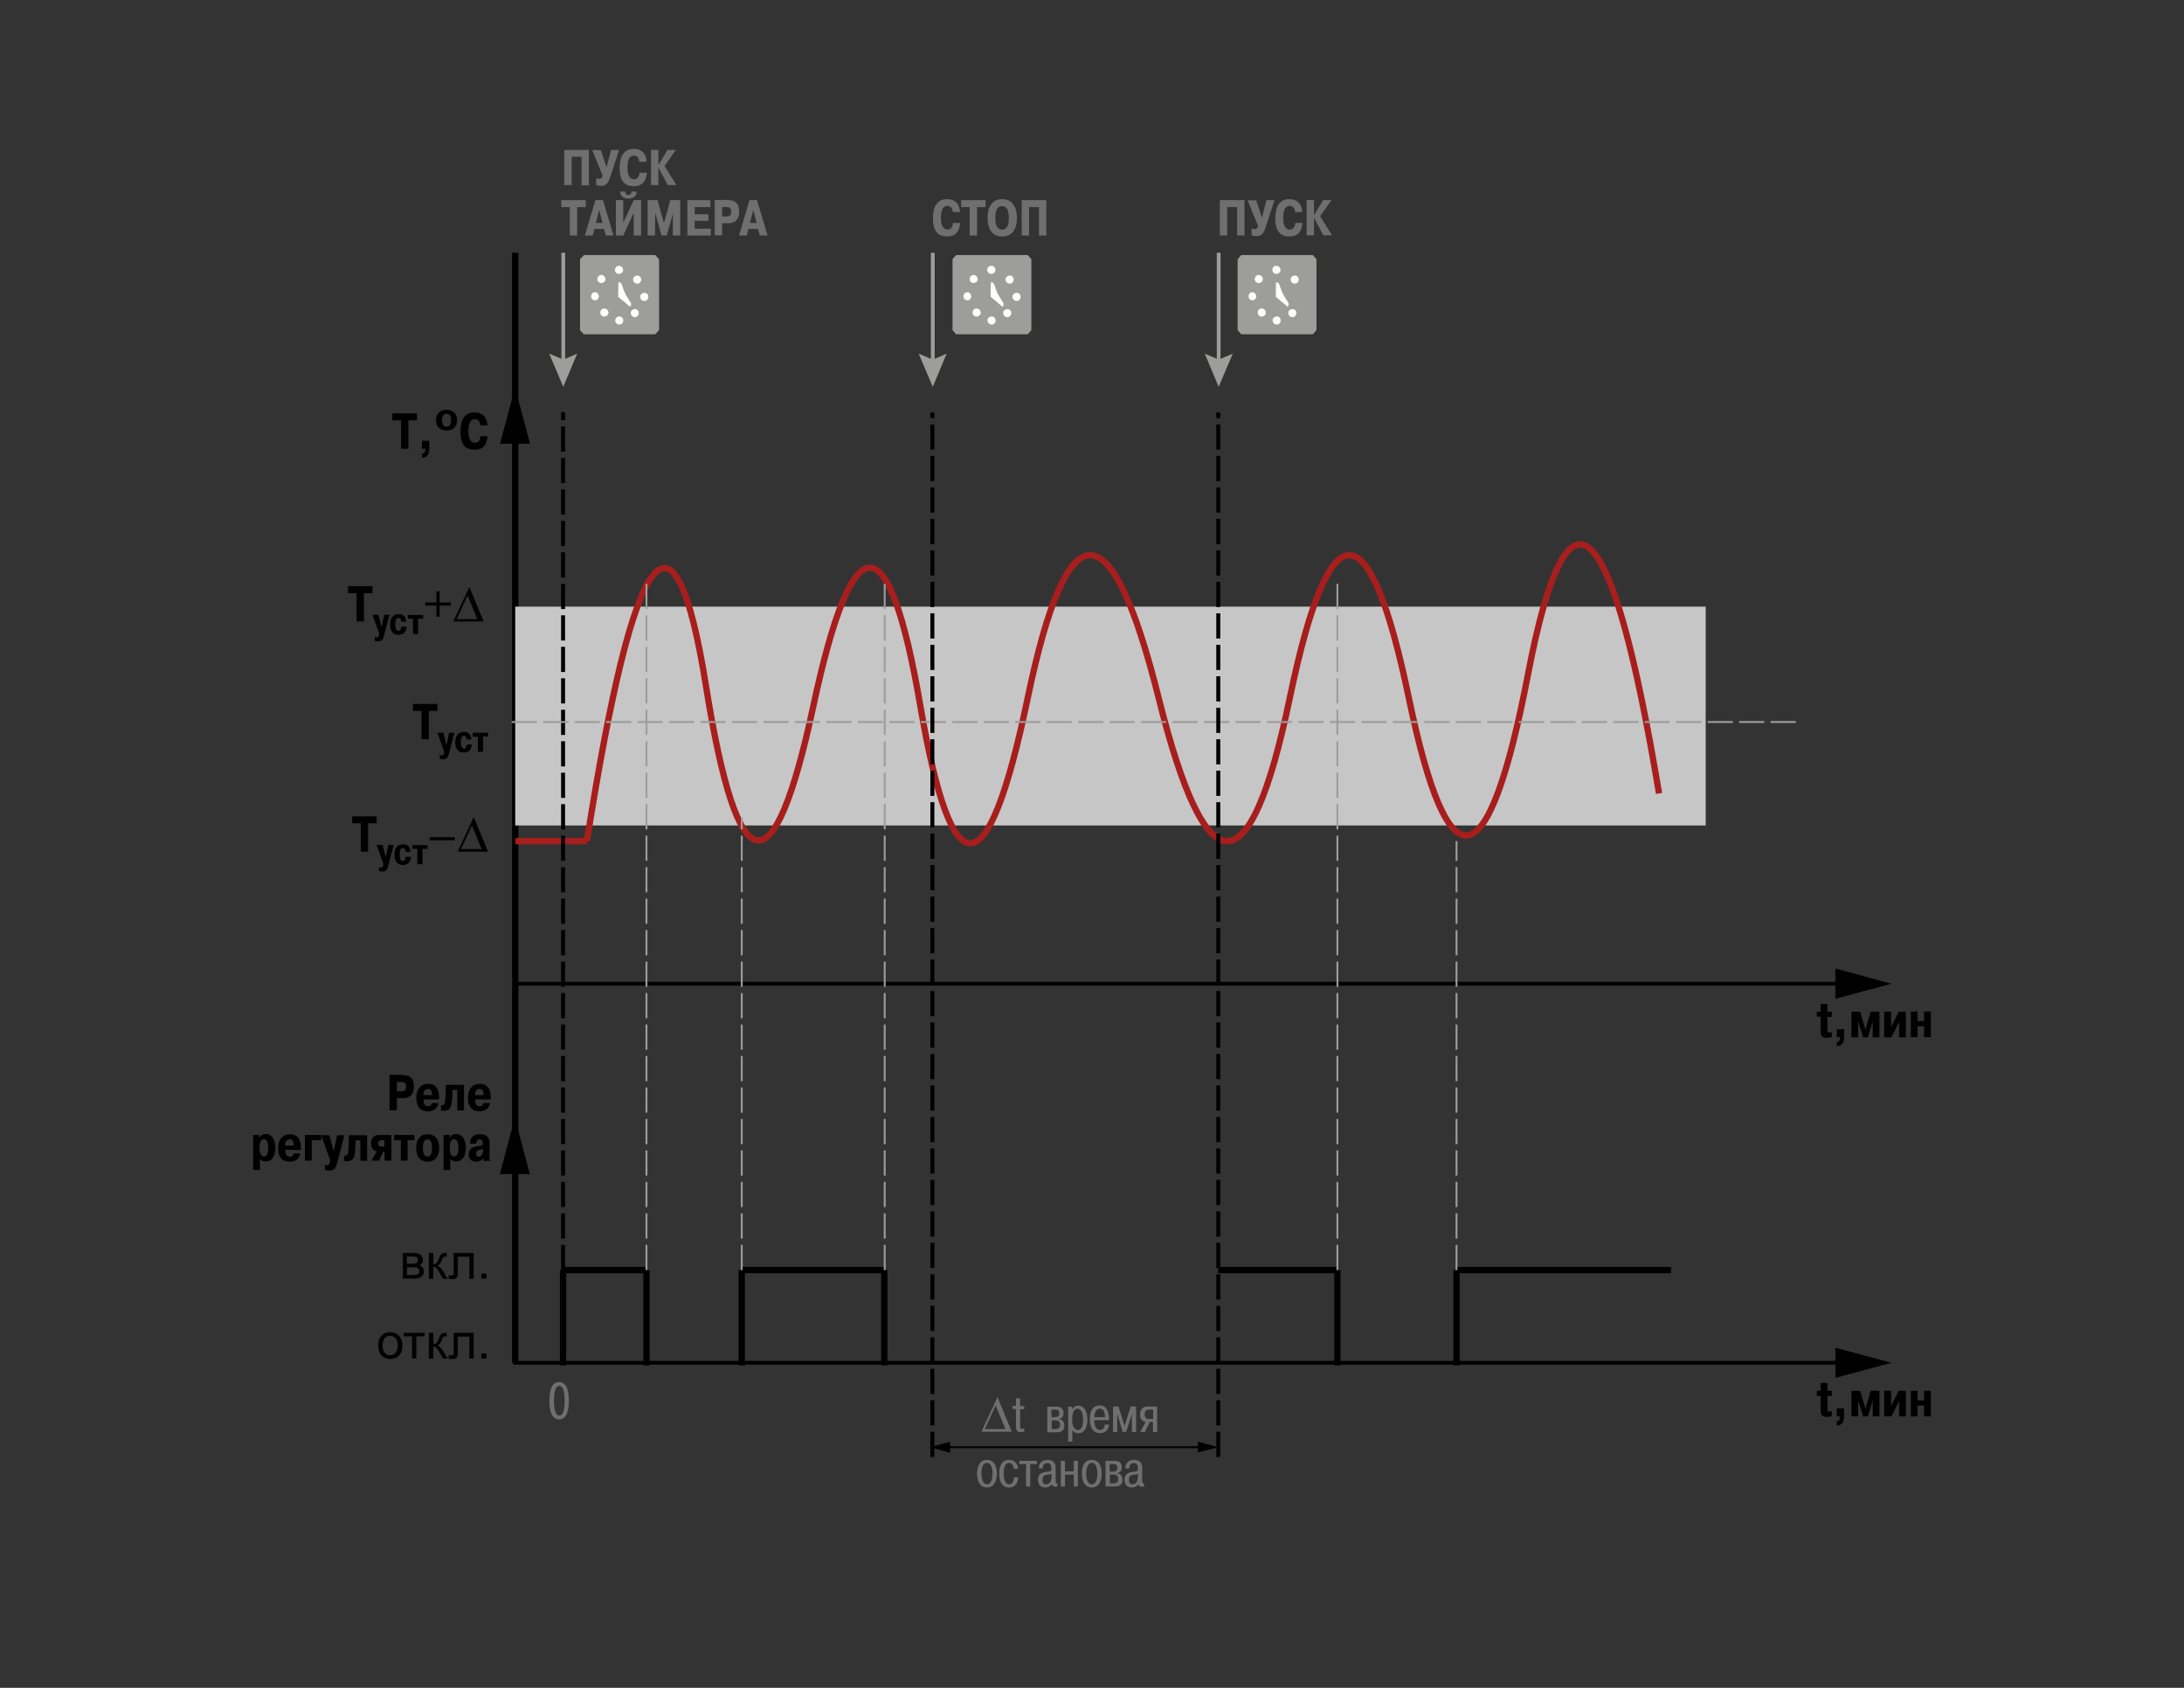 <?xml version="1.0" encoding="utf-8"?>
<!-- Generator: Adobe Illustrator 27.0.0, SVG Export Plug-In . SVG Version: 6.00 Build 0)  -->
<svg version="1.1" id="Layer_1" xmlns="http://www.w3.org/2000/svg" xmlns:xlink="http://www.w3.org/1999/xlink" x="0px" y="0px"
	 width="1100px" height="850px" viewBox="0 0 1100 850" enable-background="new 0 0 1100 850" xml:space="preserve">
<rect x="0" y="0" width="1100" height="850" fill="#333333" stroke="none"/>
<g>
	<line fill="none" stroke="#000000" stroke-width="3.17" x1="259.5" y1="127.3" x2="259.5" y2="686.4"/>
	<g>
		<path d="M915.1,700.4h1.9v-3.9h3.4v3.9h2.2v2.6h-2.2v6.2c0,1,0,1.7,1,1.7c0.3,0,0.8-0.2,1.2-0.3v2.6c-0.7,0.2-1.9,0.4-2.7,0.4
			c-3,0-2.9-2.3-2.9-3.8V703h-1.9V700.4z"/>
		<path d="M925.1,709.3h3.7v4c0,0.9,0,4.6-3.7,4.5v-2c1.5,0,1.7-1.7,1.7-2.3v-0.2h-1.7V709.3z"/>
		<path d="M935.9,705.4L935.9,705.4v0.7v7.2h-3.4v-12.9h4.4l2.6,8.8h0.1l2.6-8.8h4.4v12.9h-3.4v-7.2l0.1-0.7h-0.1l-2.4,7.9h-2.4
			L935.9,705.4z"/>
		<path d="M956.3,700.4h3.6v12.9h-3.4v-7.7l-3.9,7.7H949v-12.9h3.5v7.7L956.3,700.4z"/>
		<path d="M965.8,713.3h-3.4v-12.9h3.4v4.8h3.3v-4.8h3.4v12.9h-3.4v-5.5h-3.3V713.3z"/>
	</g>
	<polygon stroke="#000000" stroke-width="3.17" points="264.9,221.9 259.4,201.3 253.9,221.9 	"/>
	<g>
		<polyline fill="none" stroke="#000000" stroke-width="1.902" points="929.7,686.3 259.4,686.3 259.4,585.9 		"/>
		<polygon stroke="#000000" stroke-width="3.17" points="264.8,589.7 259.3,569.1 253.8,589.7 		"/>
		<polygon stroke="#000000" stroke-width="3.17" points="926,691.8 946.6,686.3 926,680.8 		"/>
	</g>
	<g>
		<path d="M915.1,509.5h1.9v-3.9h3.4v3.9h2.2v2.6h-2.2v6.2c0,1,0,1.7,1,1.7c0.3,0,0.8-0.2,1.2-0.3v2.6c-0.7,0.2-1.9,0.4-2.7,0.4
			c-3,0-2.9-2.3-2.9-3.8V512h-1.9V509.5z"/>
		<path d="M925.1,518.3h3.7v4c0,0.9,0,4.6-3.7,4.5v-2c1.5,0,1.7-1.7,1.7-2.3v-0.2h-1.7V518.3z"/>
		<path d="M935.9,514.5L935.9,514.5v0.7v7.2h-3.4v-12.9h4.4l2.6,8.8h0.1l2.6-8.8h4.4v12.9h-3.4v-7.2l0.1-0.7h-0.1l-2.4,7.9h-2.4
			L935.9,514.5z"/>
		<path d="M956.3,509.5h3.6v12.9h-3.4v-7.7l-3.9,7.7H949v-12.9h3.5v7.7L956.3,509.5z"/>
		<path d="M965.8,522.3h-3.4v-12.9h3.4v4.8h3.3v-4.8h3.4v12.9h-3.4v-5.5h-3.3V522.3z"/>
	</g>
	<g>
		<line fill="none" stroke="#000000" stroke-width="1.902" x1="929.7" y1="495.4" x2="259.4" y2="495.4"/>
		<polygon stroke="#000000" stroke-width="3.17" points="926,500.9 946.6,495.4 926,489.8 		"/>
	</g>
	<rect x="259.5" y="305.5" fill="#C6C6C6" width="599.6" height="110.2"/>
	<g>
		<path d="M208,358v-3.5h12.3v3.5H216v14.3h-3.7V358H208z"/>
		<path d="M221.7,380.2c0.3,0.2,0.6,0.2,0.9,0.2c0.7,0,0.9-0.7,1-1.4l0.1-0.5l-3.4-9.5h3l1.6,6.2l1.3-6.2h2.7l-2.7,10.2
			c-0.3,1.3-0.7,3.2-2.9,3.2c-0.6,0-1.3-0.1-1.8-0.2V380.2z"/>
		<path d="M237.6,375c0,0.8-0.4,4-4,4c-1,0-4.3-0.1-4.3-5.2c0-4.7,2.8-5.2,4.4-5.2c1.2,0,3.5,0.3,3.7,3.8H235
			c-0.1-1.5-0.7-1.9-1.3-1.9c-0.6,0-1.6,0.3-1.6,3.1c0,1.5,0.2,3.4,1.6,3.4c1,0,1.3-1,1.4-2.1H237.6z"/>
		<path d="M238.1,371V369h7.7v1.9h-2.5v7.7h-2.6V371H238.1z"/>
	</g>
	<g>
		<path d="M175.3,298.7v-3.5h12.3v3.5h-4.3V313h-3.7v-14.3H175.3z"/>
		<path d="M189,320.8c0.3,0.2,0.6,0.2,0.9,0.2c0.7,0,0.9-0.7,1-1.4l0.1-0.5l-3.4-9.5h3l1.6,6.2l1.3-6.2h2.7l-2.7,10.2
			c-0.3,1.3-0.7,3.2-2.9,3.2c-0.6,0-1.3-0.1-1.8-0.2V320.8z"/>
		<path d="M204.8,315.7c0,0.8-0.4,4-4,4c-1,0-4.3-0.1-4.3-5.2c0-4.7,2.8-5.2,4.4-5.2c1.2,0,3.5,0.3,3.7,3.8h-2.5
			c-0.1-1.5-0.7-1.9-1.4-1.9c-0.6,0-1.6,0.3-1.6,3.1c0,1.5,0.2,3.4,1.6,3.4c1,0,1.3-1,1.4-2.1H204.8z"/>
		<path d="M205.4,311.6v-1.9h7.7v1.9h-2.5v7.7h-2.6v-7.7H205.4z"/>
		<path d="M219.8,303.4v-5.6h1.6v5.6h5.6v1.6h-5.6v5.6h-1.6v-5.6h-5.6v-1.6H219.8z"/>
		<path d="M243.6,313h-15.3l8.1-17.4L243.6,313z M230,311.8h10.4l-4.9-11.9L230,311.8z"/>
	</g>
	<g>
		<path d="M177.4,414.6v-3.5h12.3v3.5h-4.3v14.3h-3.7v-14.3H177.4z"/>
		<path d="M191.1,436.7c0.3,0.2,0.6,0.2,0.9,0.2c0.7,0,0.9-0.7,1-1.4l0.1-0.5l-3.4-9.5h3l1.6,6.2l1.3-6.2h2.7l-2.7,10.2
			c-0.3,1.3-0.7,3.2-2.9,3.2c-0.6,0-1.3-0.1-1.8-0.2V436.7z"/>
		<path d="M207,431.6c0,0.8-0.4,4-4,4c-1,0-4.3-0.1-4.3-5.2c0-4.7,2.8-5.2,4.4-5.2c1.2,0,3.5,0.3,3.7,3.8h-2.5
			c-0.1-1.5-0.7-1.9-1.4-1.9c-0.6,0-1.6,0.3-1.6,3.1c0,1.5,0.2,3.4,1.6,3.4c1,0,1.3-1,1.4-2.1H207z"/>
		<path d="M207.6,427.5v-1.9h7.7v1.9h-2.5v7.7h-2.6v-7.7H207.6z"/>
		<path d="M229.1,421.6v1.6h-12.7v-1.6H229.1z"/>
		<path d="M245.8,428.9h-15.3l8.1-17.4L245.8,428.9z M232.2,427.6h10.4l-4.9-11.9L232.2,427.6z"/>
	</g>
	<g>
		<path d="M203,541.4c3,0,5.5,1.3,5.5,5.7c0,5.5-3.8,5.9-5.6,5.9h-3v6.1h-3.7v-17.8H203z M199.9,549.6h2.4c1.5,0,2.2-0.7,2.2-2.4
			c0-2.4-1.5-2.3-2.2-2.3h-2.4V549.6z"/>
		<path d="M220.9,555.4c-0.9,3.9-3.7,4.2-5.5,4.2c-2.1,0-5.7-0.6-5.7-6.9c0-4.4,2.3-6.9,6-6.9c2.3,0,5.5,1,5.5,7.2v0.7h-7.9
			c0,3,1.3,3.4,2.3,3.4c0.8,0,1.6-0.2,1.9-1.6H220.9z M217.6,551.5c-0.1-2.6-0.9-3.1-2.1-3.1c-2,0-2.3,2.2-2.3,3.1H217.6z"/>
		<path d="M222,556.5c0.2,0.1,0.5,0.1,0.7,0.1c1.1,0,1.6-0.8,1.7-4.8l0.1-5.5h9.2v12.9h-3.4v-10.3h-2.4l-0.1,2.9
			c-0.1,6-1.2,7.6-4.3,7.6c-0.5,0-0.9-0.1-1.4-0.2V556.5z"/>
		<path d="M246.9,555.4c-0.9,3.9-3.7,4.2-5.5,4.2c-2.1,0-5.7-0.6-5.7-6.9c0-4.4,2.3-6.9,6-6.9c2.3,0,5.5,1,5.5,7.2v0.7h-7.9
			c0,3,1.3,3.4,2.3,3.4c0.8,0,1.6-0.2,1.9-1.6H246.9z M243.6,551.5c-0.1-2.6-0.9-3.1-2.1-3.1c-2,0-2.3,2.2-2.3,3.1H243.6z"/>
		<path d="M130.6,571.6v1.5h0.1c0.3-0.9,1-2,3.1-2c4.7,0,4.9,5.8,4.9,6.9c0,4.9-2.2,6.9-4.9,6.9c-1.3,0-2.3-0.6-2.9-1.2v5.5h-3.4
			v-17.6H130.6z M132.9,582.4c2.1,0,2.2-3.1,2.2-4.4c0-3.6-1.3-4.3-2.2-4.3c-0.9,0-2.2,0.7-2.2,4.3
			C130.7,580.1,131.1,582.4,132.9,582.4z"/>
		<path d="M151.3,580.8c-0.9,3.9-3.7,4.2-5.5,4.2c-2.1,0-5.7-0.6-5.7-6.9c0-4.4,2.3-6.9,6-6.9c2.3,0,5.5,1,5.5,7.2v0.7h-7.9
			c0,3,1.3,3.4,2.3,3.4c0.8,0,1.6-0.2,1.9-1.6H151.3z M148,576.9c-0.1-2.6-0.9-3.1-2.1-3.1c-2,0-2.3,2.2-2.3,3.1H148z"/>
		<path d="M157,584.5h-3.4v-12.9h8.2v2.6H157V584.5z"/>
		<path d="M163.6,586.5c0.4,0.2,0.8,0.3,1.2,0.3c1,0,1.1-1,1.3-1.8l0.2-0.6l-4.5-12.7h4.1l2.2,8.2l1.7-8.2h3.7l-3.6,13.6
			c-0.5,1.7-0.9,4.2-3.8,4.2c-0.8,0-1.7-0.1-2.4-0.3V586.5z"/>
		<path d="M173.2,581.9c0.2,0.1,0.5,0.1,0.7,0.1c1.1,0,1.6-0.8,1.7-4.8l0.1-5.5h9.2v12.9h-3.4v-10.3h-2.4l-0.1,2.9
			c-0.1,6-1.2,7.6-4.3,7.6c-0.5,0-0.9-0.1-1.4-0.2V581.9z"/>
		<path d="M190.9,584.5h-3.8l2.7-4.7c-0.8-0.1-2.9-0.8-2.9-4c0-4.2,3.2-4.2,4-4.2h6.2v12.9h-3.4v-4.5h-0.7L190.9,584.5z
			 M192.2,574.2c-0.7,0-1.7,0.2-1.7,1.6c0,1.5,1,1.6,1.7,1.6h1.4v-3.2H192.2z"/>
		<path d="M198.5,574.2v-2.6h10.2v2.6h-3.4v10.3h-3.4v-10.3H198.5z"/>
		<path d="M209.6,578.1c0-4,1.8-6.9,5.8-6.9c4,0,5.8,2.9,5.8,6.9c0,4-1.8,6.9-5.8,6.9C211.4,585,209.6,582.1,209.6,578.1z
			 M217.6,578.1c0-3.7-1.2-4.3-2.3-4.3c-1,0-2.3,0.6-2.3,4.3c0,3.8,1.2,4.4,2.3,4.4C216.4,582.4,217.6,581.8,217.6,578.1z"/>
		<path d="M226.5,571.6v1.5h0.1c0.3-0.9,1-2,3.1-2c4.7,0,4.9,5.8,4.9,6.9c0,4.9-2.2,6.9-4.9,6.9c-1.3,0-2.3-0.6-2.9-1.2v5.5h-3.4
			v-17.6H226.5z M228.7,582.4c2.1,0,2.2-3.1,2.2-4.4c0-3.6-1.3-4.3-2.2-4.3c-0.9,0-2.2,0.7-2.2,4.3
			C226.5,580.1,226.9,582.4,228.7,582.4z"/>
		<path d="M236.7,575.8c0-1.8,0.8-4.6,5-4.6c4.9,0,4.9,3.4,4.9,4.8l-0.1,5.9c0,2,0.2,2.4,0.6,2.5v0.2h-3.5l-0.1-1.3h-0.1
			c-0.8,1.2-2.2,1.7-3.5,1.7c-3.1,0-3.8-2.1-3.8-3.7c0-3,2.2-3.8,4.7-4.1c1.8-0.2,2.3-0.3,2.3-1.3c0-0.1,0-0.2,0-0.4
			c0-0.6-0.1-1.7-1.5-1.7c-0.6,0-1.7,0.2-1.7,2.1H236.7z M243.2,578.6c-0.3,0.1-0.3,0.1-0.5,0.2c-0.5,0.2-0.8,0.2-1.3,0.3
			c-0.7,0.2-1.6,0.4-1.6,1.9c0,1.3,0.8,1.5,1.4,1.5c0.5,0,2.1-0.4,2.1-3.2V578.6z"/>
	</g>
	<path pointer-events="stroke" fill="none" stroke="#A81E1C" stroke-width="3.17" d="M295.6,423.6c24-152,44-178,60-78
		s34,103.4,54,10.2s38-93.2,54,0c16,93.2,34,91.8,54-4.2c20-96,42-96,66,0s46,96,66,0c20-96,40-96,60,0s40,92,60-12
		c20-104,42-84,66,60"/>
	<path pointer-events="stroke" fill="none" stroke="#A81E1C" stroke-width="3.17" d="M259.6,423.6h36"/>
	<path pointer-events="stroke" fill="none" stroke="#000000" stroke-width="3.17" d="M283.6,687.6v-48"/>
	<path pointer-events="stroke" fill="none" stroke="#000000" stroke-width="3.17" d="M283.6,639.6h42"/>
	<path pointer-events="stroke" fill="none" stroke="#000000" stroke-width="3.17" d="M325.6,639.6v48"/>
	<path pointer-events="stroke" fill="none" stroke="#000000" stroke-width="3.17" d="M373.6,687.6v-48"/>
	<path pointer-events="stroke" fill="none" stroke="#000000" stroke-width="3.17" d="M373.6,639.6h72"/>
	<path pointer-events="stroke" fill="none" stroke="#000000" stroke-width="3.17" d="M445.4,639.6v48"/>
	<path pointer-events="stroke" fill="none" stroke="#000000" stroke-width="2" stroke-dasharray="12.682,3.17" d="M283.6,639.6
		v-432"/>
	<path pointer-events="stroke" fill="none" stroke="#9D9D9C" stroke-width="0.951" stroke-dasharray="12.682,3.17" d="
		M257.7,363.6h649.9"/>
	<g transform="translate(-0.5 -0.5)">
		<g>
			<g enable-background="new    ">
				<path fill="#020203" d="M203.3,631.5h5.1c1.2,0,2.2,0.1,2.8,0.3c0.6,0.2,1.1,0.6,1.6,1.1c0.4,0.6,0.7,1.2,0.7,2
					c0,0.6-0.1,1.2-0.4,1.6c-0.3,0.5-0.6,0.8-1.2,1.2c0.6,0.2,1.1,0.6,1.5,1.1c0.4,0.6,0.6,1.2,0.6,2c-0.1,1.2-0.5,2.1-1.3,2.7
					c-0.8,0.6-2,0.9-3.5,0.9h-5.8V631.5z M205.5,636.9h2.3c0.9,0,1.6,0,1.9-0.1c0.3-0.1,0.7-0.3,0.9-0.6c0.3-0.3,0.4-0.7,0.4-1.1
					c0-0.7-0.2-1.2-0.7-1.4c-0.5-0.3-1.3-0.4-2.5-0.4h-2.4V636.9z M205.5,642.6h2.9c1.2,0,2.1-0.1,2.6-0.4c0.5-0.3,0.7-0.8,0.7-1.5
					c0-0.4-0.1-0.8-0.4-1.2c-0.3-0.4-0.6-0.6-1-0.7c-0.4-0.1-1.1-0.1-2.1-0.1h-2.7V642.6z"/>
				<path fill="#020203" d="M216.6,631.5h2.2v5.6c0.7,0,1.2-0.1,1.5-0.4c0.3-0.3,0.7-1,1.2-2.3c0.4-1,0.8-1.7,1-2s0.6-0.5,0.9-0.7
					c0.3-0.1,0.9-0.2,1.7-0.2h0.4v1.8l-0.6,0c-0.6,0-0.9,0.1-1.1,0.3c-0.2,0.2-0.4,0.7-0.8,1.6c-0.3,0.8-0.6,1.4-0.9,1.8
					c-0.3,0.3-0.7,0.6-1.3,0.9c0.9,0.3,1.9,1.1,2.8,2.6l2.4,4h-2.4l-2.3-4c-0.5-0.8-0.9-1.3-1.3-1.6c-0.4-0.3-0.8-0.4-1.3-0.4v6
					h-2.2V631.5z"/>
				<path fill="#020203" d="M228.9,631.5h10.2v13h-2.2v-11.1h-5.8v6.5c0,1.5,0,2.5-0.1,3s-0.4,0.9-0.8,1.3c-0.4,0.4-1.1,0.5-1.9,0.5
					c-0.5,0-1.1,0-1.8-0.1v-1.8h1c0.5,0,0.8,0,1-0.1s0.3-0.2,0.4-0.4c0.1-0.2,0.1-0.9,0.1-2V631.5z"/>
				<path fill="#020203" d="M243,644.4v-2.5h2.5v2.5H243z"/>
			</g>
		</g>
	</g>
	<g transform="translate(-0.5 -0.5)">
		<g>
			<g enable-background="new    ">
				<path fill="#020203" d="M191,678.1c0-2.4,0.7-4.2,2-5.3c1.1-1,2.5-1.4,4.1-1.4c1.8,0,3.2,0.6,4.4,1.8c1.1,1.2,1.7,2.8,1.7,4.8
					c0,1.7-0.3,3-0.8,3.9c-0.5,1-1.2,1.7-2.2,2.2c-1,0.5-2,0.8-3.1,0.8c-1.8,0-3.3-0.6-4.4-1.7C191.5,682,191,680.3,191,678.1z
					 M193.2,678.1c0,1.7,0.4,2.9,1.1,3.7c0.7,0.8,1.6,1.2,2.7,1.2c1.1,0,2-0.4,2.7-1.2c0.7-0.8,1.1-2.1,1.1-3.8
					c0-1.6-0.4-2.8-1.1-3.6c-0.7-0.8-1.6-1.2-2.7-1.2c-1.1,0-2,0.4-2.7,1.2C193.6,675.2,193.2,676.5,193.2,678.1z"/>
				<path fill="#020203" d="M203.9,671.7h10.5v1.8h-4.2v11.1h-2.2v-11.1h-4.2V671.7z"/>
				<path fill="#020203" d="M216.6,671.7h2.2v5.6c0.7,0,1.2-0.1,1.5-0.4c0.3-0.3,0.7-1,1.2-2.3c0.4-1,0.8-1.7,1-2s0.6-0.5,0.9-0.7
					c0.3-0.1,0.9-0.2,1.7-0.2h0.4v1.8l-0.6,0c-0.6,0-0.9,0.1-1.1,0.3c-0.2,0.2-0.4,0.7-0.8,1.6c-0.3,0.8-0.6,1.4-0.9,1.8
					c-0.3,0.3-0.7,0.6-1.3,0.9c0.9,0.3,1.9,1.1,2.8,2.6l2.4,4h-2.4l-2.3-4c-0.5-0.8-0.9-1.3-1.3-1.6c-0.4-0.3-0.8-0.4-1.3-0.4v6
					h-2.2V671.7z"/>
				<path fill="#020203" d="M228.9,671.7h10.2v13h-2.2v-11.1h-5.8v6.5c0,1.5,0,2.5-0.1,3s-0.4,0.9-0.8,1.3c-0.4,0.4-1.1,0.5-1.9,0.5
					c-0.5,0-1.1,0-1.8-0.1v-1.8h1c0.5,0,0.8,0,1-0.1s0.3-0.2,0.4-0.4c0.1-0.2,0.1-0.9,0.1-2V671.7z"/>
				<path fill="#020203" d="M243,684.6v-2.5h2.5v2.5H243z"/>
			</g>
		</g>
	</g>
	<path pointer-events="stroke" fill="none" stroke="#000000" stroke-width="3.17" d="M613.6,639.6h60"/>
	<path pointer-events="stroke" fill="none" stroke="#000000" stroke-width="3.17" d="M673.6,639.6v48"/>
	<path pointer-events="stroke" fill="none" stroke="#000000" stroke-width="3.17" d="M733.6,639.6v48"/>
	<path pointer-events="stroke" fill="none" stroke="#000000" stroke-width="3.17" d="M733.6,639.6h108"/>
	<path pointer-events="stroke" fill="none" stroke="#000000" stroke-width="2" stroke-dasharray="12.682,3.17" d="M469.6,733.7
		v-526"/>
	<path pointer-events="stroke" fill="none" stroke="#000000" stroke-width="2" stroke-dasharray="12.682,3.17" d="M613.6,733.7
		v-526"/>
	<path pointer-events="stroke" fill="none" stroke="#9D9D9C" stroke-width="0.951" stroke-dasharray="12.682,3.17" d="
		M325.6,639.6v-348"/>
	<path pointer-events="stroke" fill="none" stroke="#9D9D9C" stroke-width="0.951" stroke-dasharray="12.682,3.17" d="
		M373.6,639.6v-228"/>
	<path pointer-events="stroke" fill="none" stroke="#9D9D9C" stroke-width="0.951" stroke-dasharray="12.682,3.17" d="
		M445.6,639.6v-348"/>
	<path pointer-events="stroke" fill="none" stroke="#9D9D9C" stroke-width="0.951" stroke-dasharray="12.682,3.17" d="
		M673.6,639.6v-348"/>
	<path pointer-events="stroke" fill="none" stroke="#9D9D9C" stroke-width="0.951" stroke-dasharray="12.682,3.17" d="
		M733.6,639.6v-216"/>
	<line fill="none" stroke="#9D9D9C" stroke-width="1.902" x1="469.8" y1="127.3" x2="469.8" y2="183.4"/>
	<polygon fill="#9D9D9C" points="462.7,178.1 469.8,181.1 476.8,178.1 469.8,194.8 	"/>
	<g>
		<g>
			<path fill="#706F6F" d="M483.6,112.3c-0.4,4.4-2.4,6.8-6.6,6.8c-4.4,0-7.1-2.5-7.1-9.1c0-4.4,1.2-9.7,7-9.7c6,0,6.5,4.9,6.6,6.5
				h-3.6c-0.3-2.5-1.3-3.1-2.8-3.1c-1.1,0-3.2,0.5-3.2,6.1c0,5.2,2.2,5.8,3.3,5.8c1.5,0,2.5-0.8,2.8-3.3H483.6z"/>
			<path fill="#706F6F" d="M484.1,104.3v-3.5h12.3v3.5h-4.3v14.3h-3.7v-14.3H484.1z"/>
			<path fill="#706F6F" d="M497.4,109.7c0-2.7,0.6-9.4,7.4-9.4c6.7,0,7.4,6.7,7.4,9.4c0,2.7-0.6,9.4-7.4,9.4
				C498,119.1,497.4,112.4,497.4,109.7z M508.1,109.7c0-4.7-1.5-5.9-3.4-5.9s-3.4,1.2-3.4,5.9c0,5.3,1.9,5.9,3.4,5.9
				C506.3,115.6,508.1,115,508.1,109.7z"/>
			<path fill="#706F6F" d="M518.3,118.6h-3.7v-17.8H527v17.8h-3.7v-14.3h-5V118.6z"/>
		</g>
		<polygon fill-rule="evenodd" clip-rule="evenodd" fill="#9D9D9C" stroke="#9D9D9C" stroke-width="1.902" points="517.2,129.4 
			482,129.4 480.7,130.9 480.7,165.9 482,167.4 517.2,167.4 518.5,165.9 518.5,130.9 517.2,129.4 		"/>
		<path fill-rule="evenodd" clip-rule="evenodd" fill="#FFFFFF" stroke="#FFFFFF" stroke-width="0.685" d="M499.4,142.5
			c1.3,0,1.2,2.5,3,5.9c2.1,3.9,3.3,4.3,2.5,5.6l-5.6-4.7L499.4,142.5z"/>
		<path fill-rule="evenodd" clip-rule="evenodd" fill="#FFFFFF" stroke="#FFFFFF" stroke-width="0.685" d="M499.2,137.6
			c1,0,1.8-0.7,1.8-1.6c0-1-0.7-1.8-1.8-1.8c-0.9,0-1.6,0.7-1.6,1.8C497.6,136.8,498.3,137.6,499.2,137.6z"/>
		<path fill-rule="evenodd" clip-rule="evenodd" fill="#FFFFFF" stroke="#FFFFFF" stroke-width="0.685" d="M490.3,142.2
			c1,0,1.8-0.7,1.8-1.6c0-0.9-0.7-1.8-1.8-1.8c-0.9,0-1.6,0.9-1.6,1.8C488.7,141.4,489.4,142.2,490.3,142.2z"/>
		<path fill-rule="evenodd" clip-rule="evenodd" fill="#FFFFFF" stroke="#FFFFFF" stroke-width="0.685" d="M487.2,150.9
			c0.9,0,1.6-0.7,1.6-1.6c0-1-0.7-1.8-1.6-1.8c-0.9,0-1.6,0.7-1.6,1.8C485.6,150.2,486.3,150.9,487.2,150.9z"/>
		<path fill-rule="evenodd" clip-rule="evenodd" fill="#FFFFFF" stroke="#FFFFFF" stroke-width="0.685" d="M508.6,142.5
			c0.9,0,1.6-0.7,1.6-1.8c0-0.9-0.7-1.6-1.6-1.6c-1,0-1.8,0.7-1.8,1.6C506.8,141.7,507.5,142.5,508.6,142.5z"/>
		<path fill-rule="evenodd" clip-rule="evenodd" fill="#FFFFFF" stroke="#FFFFFF" stroke-width="0.685" d="M512.1,151.2
			c0.9,0,1.6-0.7,1.6-1.8c0-0.9-0.7-1.6-1.6-1.6c-1,0-1.8,0.7-1.8,1.6C510.3,150.5,511.1,151.2,512.1,151.2z"/>
		<path fill-rule="evenodd" clip-rule="evenodd" fill="#FFFFFF" stroke="#FFFFFF" stroke-width="0.685" d="M491.8,159.1
			c1,0,1.8-0.7,1.8-1.6c0-1-0.7-1.8-1.8-1.8c-0.9,0-1.6,0.7-1.6,1.8C490.2,158.3,490.9,159.1,491.8,159.1z"/>
		<path fill-rule="evenodd" clip-rule="evenodd" fill="#FFFFFF" stroke="#FFFFFF" stroke-width="0.685" d="M507.4,159.4
			c0.9,0,1.6-0.9,1.6-1.8c0-0.9-0.7-1.6-1.6-1.6c-1,0-1.8,0.7-1.8,1.6C505.6,158.5,506.3,159.4,507.4,159.4z"/>
		<path fill-rule="evenodd" clip-rule="evenodd" fill="#FFFFFF" stroke="#FFFFFF" stroke-width="0.685" d="M499.5,163.1
			c0.9,0,1.6-0.7,1.6-1.8c0-0.9-0.7-1.6-1.6-1.6c-1,0-1.8,0.7-1.8,1.6C497.7,162.3,498.5,163.1,499.5,163.1z"/>
	</g>
	<line fill="none" stroke="#9D9D9C" stroke-width="1.902" x1="613.8" y1="127.3" x2="613.8" y2="183.4"/>
	<polygon fill="#9D9D9C" points="606.8,178.1 613.8,181.1 620.9,178.1 613.8,194.8 	"/>
	<g>
		<path fill="#706F6F" d="M618.1,118.6h-3.7v-17.8h12.4v17.8h-3.7v-14.3h-5V118.6z"/>
		<path fill="#706F6F" d="M637.9,100.8h4l-4.6,14.1c-1.2,3.7-2.9,4-4.6,4c-0.8,0-1.5-0.1-2.3-0.4V115c0.3,0.1,0.9,0.4,1.6,0.4
			c1.2,0,1.5-1.2,1.6-1.7l-5.2-12.8h4.3l2.9,8.6L637.9,100.8z"/>
		<path fill="#706F6F" d="M656,112.3c-0.4,4.4-2.4,6.8-6.6,6.8c-4.4,0-7.1-2.5-7.1-9.1c0-4.4,1.2-9.7,7-9.7c6,0,6.5,4.9,6.6,6.5
			h-3.6c-0.3-2.5-1.3-3.1-2.8-3.1c-1.1,0-3.2,0.5-3.2,6.1c0,5.2,2.2,5.8,3.3,5.8c1.5,0,2.5-0.8,2.8-3.3H656z"/>
		<path fill="#706F6F" d="M666.4,100.8h4.2l-5.7,8.1l6,9.6h-4.4l-4.6-8.7h-0.1v8.7h-3.7v-17.8h3.7v7.5h0.1L666.4,100.8z"/>
	</g>
	<polygon fill-rule="evenodd" clip-rule="evenodd" fill="#9D9D9C" stroke="#9D9D9C" stroke-width="1.902" points="660.8,129.4 
		625.6,129.4 624.3,130.9 624.3,165.9 625.6,167.4 660.8,167.4 662.1,165.9 662.1,130.9 660.8,129.4 	"/>
	<path fill-rule="evenodd" clip-rule="evenodd" fill="#FFFFFF" stroke="#FFFFFF" stroke-width="0.685" d="M643,142.5
		c1.3,0,1.2,2.5,3,5.9c2.1,3.9,3.3,4.3,2.5,5.6l-5.6-4.7L643,142.5z"/>
	<path fill-rule="evenodd" clip-rule="evenodd" fill="#FFFFFF" stroke="#FFFFFF" stroke-width="0.685" d="M642.8,137.6
		c1,0,1.8-0.7,1.8-1.6c0-1-0.7-1.8-1.8-1.8c-0.9,0-1.6,0.7-1.6,1.8C641.2,136.8,641.9,137.6,642.8,137.6z"/>
	<path fill-rule="evenodd" clip-rule="evenodd" fill="#FFFFFF" stroke="#FFFFFF" stroke-width="0.685" d="M633.9,142.2
		c1,0,1.8-0.7,1.8-1.6c0-0.9-0.7-1.8-1.8-1.8c-0.9,0-1.6,0.9-1.6,1.8C632.3,141.4,633,142.2,633.9,142.2z"/>
	<path fill-rule="evenodd" clip-rule="evenodd" fill="#FFFFFF" stroke="#FFFFFF" stroke-width="0.685" d="M630.8,150.9
		c0.9,0,1.6-0.7,1.6-1.6c0-1-0.7-1.8-1.6-1.8c-0.9,0-1.6,0.7-1.6,1.8C629.2,150.2,629.9,150.9,630.8,150.9z"/>
	<path fill-rule="evenodd" clip-rule="evenodd" fill="#FFFFFF" stroke="#FFFFFF" stroke-width="0.685" d="M652.2,142.5
		c0.9,0,1.6-0.7,1.6-1.8c0-0.9-0.7-1.6-1.6-1.6c-1,0-1.8,0.7-1.8,1.6C650.4,141.7,651.1,142.5,652.2,142.5z"/>
	<path fill-rule="evenodd" clip-rule="evenodd" fill="#FFFFFF" stroke="#FFFFFF" stroke-width="0.685" d="M635.4,159.1
		c1,0,1.8-0.7,1.8-1.6c0-1-0.7-1.8-1.8-1.8c-0.9,0-1.6,0.7-1.6,1.8C633.8,158.3,634.5,159.1,635.4,159.1z"/>
	<path fill-rule="evenodd" clip-rule="evenodd" fill="#FFFFFF" stroke="#FFFFFF" stroke-width="0.685" d="M651,159.4
		c0.9,0,1.6-0.9,1.6-1.8c0-0.9-0.7-1.6-1.6-1.6c-1,0-1.8,0.7-1.8,1.6C649.2,158.5,649.9,159.4,651,159.4z"/>
	<path fill-rule="evenodd" clip-rule="evenodd" fill="#FFFFFF" stroke="#FFFFFF" stroke-width="0.685" d="M643.1,163.1
		c0.9,0,1.6-0.7,1.6-1.8c0-0.9-0.7-1.6-1.6-1.6c-1,0-1.8,0.7-1.8,1.6C641.3,162.3,642.1,163.1,643.1,163.1z"/>
	<line fill="none" stroke="#9D9D9C" stroke-width="1.902" x1="283.7" y1="127.3" x2="283.7" y2="183.4"/>
	<polygon fill="#9D9D9C" points="276.6,178.1 283.7,181.1 290.7,178.1 283.7,194.8 	"/>
	<g>
		<path fill="#706F6F" d="M287.9,93.2h-3.7V75.5h12.4v17.8h-3.7V78.9h-5V93.2z"/>
		<path fill="#706F6F" d="M307.8,75.5h4l-4.6,14.1c-1.2,3.7-2.9,4-4.6,4c-0.8,0-1.5-0.1-2.3-0.4v-3.5c0.3,0.1,0.9,0.4,1.6,0.4
			c1.2,0,1.5-1.2,1.6-1.7l-5.2-12.8h4.3l2.9,8.6L307.8,75.5z"/>
		<path fill="#706F6F" d="M325.8,87c-0.4,4.4-2.4,6.8-6.6,6.8c-4.4,0-7.1-2.5-7.1-9.1c0-4.4,1.2-9.7,7-9.7c6,0,6.5,4.9,6.6,6.5H322
			c-0.3-2.5-1.3-3.1-2.8-3.1c-1.1,0-3.2,0.5-3.2,6.1c0,5.2,2.2,5.8,3.3,5.8c1.5,0,2.5-0.8,2.8-3.3H325.8z"/>
		<path fill="#706F6F" d="M336.2,75.5h4.2l-5.7,8.1l6,9.6h-4.4l-4.6-8.7h-0.1v8.7h-3.7V75.5h3.7v7.5h0.1L336.2,75.5z"/>
		<path fill="#706F6F" d="M282.7,104.3v-3.5H295v3.5h-4.3v14.3H287v-14.3H282.7z"/>
		<path fill="#706F6F" d="M303.7,100.8l5.3,17.8h-3.9l-0.9-3.3h-4.8l-0.9,3.3h-3.9l5.3-17.8H303.7z M303.5,112.3l-1.7-6.6l-1.7,6.6
			H303.5z"/>
		<path fill="#706F6F" d="M319.2,100.8h3.7v17.8h-3.7v-11.4l-5.3,11.4h-3.7v-17.8h3.7v11.3L319.2,100.8z M314.9,96.5
			c0,0.6,0.3,1.7,1.6,1.7c1.3,0,1.6-1.1,1.6-1.7h2.6c0,3.1-3.2,3.5-4.2,3.5c-1,0-4.2-0.4-4.2-3.5H314.9z"/>
		<path fill="#706F6F" d="M330,107.2L330,107.2l-0.1,11.4h-3.7v-17.8h5l3.2,11.6l3.2-11.6h5v17.8h-3.7v-11.4H339l-3.2,11.4h-2.6
			L330,107.2z"/>
		<path fill="#706F6F" d="M356.8,107.9v3.3h-6.9v4h8.1v3.4h-11.8v-17.8h11.6v3.5h-7.9v3.6H356.8z"/>
		<path fill="#706F6F" d="M366.8,100.8c3,0,5.5,1.3,5.5,5.7c0,5.5-3.8,5.9-5.6,5.9h-3v6.1H360v-17.8H366.8z M363.7,109h2.4
			c1.5,0,2.2-0.7,2.2-2.4c0-2.4-1.5-2.3-2.2-2.3h-2.4V109z"/>
		<path fill="#706F6F" d="M381.3,100.8l5.3,17.8h-3.9l-0.9-3.3h-4.8l-0.9,3.3h-3.9l5.3-17.8H381.3z M381.1,112.3l-1.7-6.6l-1.7,6.6
			H381.1z"/>
	</g>
	<polygon fill-rule="evenodd" clip-rule="evenodd" fill="#9D9D9C" stroke="#9D9D9C" stroke-width="1.902" points="329.6,129.4 
		294.5,129.4 293.1,130.9 293.1,165.9 294.5,167.4 329.6,167.4 331,165.9 331,130.9 329.6,129.4 	"/>
	<path fill-rule="evenodd" clip-rule="evenodd" fill="#FFFFFF" stroke="#FFFFFF" stroke-width="0.685" d="M311.8,142.5
		c1.3,0,1.2,2.5,3,5.9c2.1,3.9,3.3,4.3,2.5,5.6l-5.6-4.7L311.8,142.5z"/>
	<path fill-rule="evenodd" clip-rule="evenodd" fill="#FFFFFF" stroke="#FFFFFF" stroke-width="0.685" d="M311.7,137.6
		c1,0,1.8-0.7,1.8-1.6c0-1-0.7-1.8-1.8-1.8c-0.9,0-1.6,0.7-1.6,1.8C310,136.8,310.8,137.6,311.7,137.6z"/>
	<path fill-rule="evenodd" clip-rule="evenodd" fill="#FFFFFF" stroke="#FFFFFF" stroke-width="0.685" d="M302.8,142.2
		c1,0,1.8-0.7,1.8-1.6c0-0.9-0.7-1.8-1.8-1.8c-0.9,0-1.6,0.9-1.6,1.8C301.1,141.4,301.9,142.2,302.8,142.2z"/>
	<path fill-rule="evenodd" clip-rule="evenodd" fill="#FFFFFF" stroke="#FFFFFF" stroke-width="0.685" d="M299.7,150.9
		c0.9,0,1.6-0.7,1.6-1.6c0-1-0.7-1.8-1.6-1.8c-0.9,0-1.6,0.7-1.6,1.8C298,150.2,298.8,150.9,299.7,150.9z"/>
	<path fill-rule="evenodd" clip-rule="evenodd" fill="#FFFFFF" stroke="#FFFFFF" stroke-width="0.685" d="M321,142.5
		c0.9,0,1.6-0.7,1.6-1.8c0-0.9-0.7-1.6-1.6-1.6c-1,0-1.8,0.7-1.8,1.6C319.2,141.7,320,142.5,321,142.5z"/>
	<path fill-rule="evenodd" clip-rule="evenodd" fill="#FFFFFF" stroke="#FFFFFF" stroke-width="0.685" d="M324.6,151.2
		c0.9,0,1.6-0.7,1.6-1.8c0-0.9-0.7-1.6-1.6-1.6c-1,0-1.8,0.7-1.8,1.6C322.8,150.5,323.5,151.2,324.6,151.2z"/>
	<path fill-rule="evenodd" clip-rule="evenodd" fill="#FFFFFF" stroke="#FFFFFF" stroke-width="0.685" d="M304.3,159.1
		c1,0,1.8-0.7,1.8-1.6c0-1-0.7-1.8-1.8-1.8c-0.9,0-1.6,0.7-1.6,1.8C302.6,158.3,303.4,159.1,304.3,159.1z"/>
	<path fill-rule="evenodd" clip-rule="evenodd" fill="#FFFFFF" stroke="#FFFFFF" stroke-width="0.685" d="M319.8,159.4
		c0.9,0,1.6-0.9,1.6-1.8c0-0.9-0.7-1.6-1.6-1.6c-1,0-1.8,0.7-1.8,1.6C318,158.5,318.8,159.4,319.8,159.4z"/>
	<path fill-rule="evenodd" clip-rule="evenodd" fill="#FFFFFF" stroke="#FFFFFF" stroke-width="0.685" d="M312,163.1
		c0.9,0,1.6-0.7,1.6-1.8c0-0.9-0.7-1.6-1.6-1.6c-1,0-1.8,0.7-1.8,1.6C310.2,162.3,310.9,163.1,312,163.1z"/>
	<g>
		<path d="M197.6,211.7v-3.5H210v3.5h-4.3V226h-3.7v-14.3H197.6z"/>
		<path d="M212.5,222h3.7v4c0,0.9,0,4.6-3.7,4.5v-2c1.5,0,1.8-1.7,1.8-2.3V226h-1.8V222z"/>
		<path d="M219.6,211.6c0-3.8,2.6-5.2,5.3-5.2c3,0,5.3,1.7,5.3,5.2c0,3.6-2.3,5.2-5.3,5.2C221.9,216.8,219.6,215.2,219.6,211.6z
			 M227.2,211.6c0-3.1-1.6-3.2-2.3-3.2c-0.6,0-2.3,0.2-2.3,3.2c0,1.2,0.2,3.3,2.3,3.3C227,214.9,227.2,212.8,227.2,211.6z"/>
		<path d="M245.6,219.7c-0.4,4.4-2.4,6.8-6.6,6.8c-4.4,0-7.1-2.5-7.1-9.1c0-4.4,1.2-9.7,7-9.7c6,0,6.5,4.9,6.6,6.5h-3.6
			c-0.3-2.5-1.3-3.1-2.8-3.1c-1.1,0-3.2,0.5-3.2,6.1c0,5.2,2.2,5.8,3.3,5.8c1.5,0,2.5-0.8,2.8-3.3H245.6z"/>
	</g>
	<path fill="#706F6F" d="M276.7,705.4c0-9.2,3.7-9.4,4.9-9.4s4.9,0.3,4.9,9.4c0,9.2-3.7,9.4-4.9,9.4S276.7,714.6,276.7,705.4z
		 M284.4,705.4c0-6.1-1.4-7.5-2.7-7.5s-2.7,1.4-2.7,7.5c0,6.1,1.4,7.5,2.7,7.5S284.4,711.5,284.4,705.4z"/>
	<g>
		<path fill="#706F6F" d="M509.6,721h-15.3l8.1-17.4L509.6,721z M496,719.7h10.4l-4.9-11.9L496,719.7z"/>
		<path fill="#706F6F" d="M511.7,708.1v-3.9h2.1v3.9h2.1v1.6h-2.1v8.2c0,1.4,0.2,1.7,0.8,1.7c0.4,0,0.9-0.1,1.3-0.3v1.6
			c-0.6,0.2-1.3,0.3-2,0.3c-1.7,0-2.2-1-2.2-3.1v-8.5H510v-1.6H511.7z"/>
		<path fill="#706F6F" d="M532.1,708.4c1.2,0,3.6,0.3,3.6,3.2c0,2.2-1.3,2.8-2.2,2.9v0.2c1,0.1,2.6,0.8,2.6,3.2c0,3.2-2.6,3.4-4,3.4
			h-4.6v-12.9H532.1z M529.6,713.7h1.8c0.7,0,2.1-0.2,2.1-2c0-1.7-1.3-1.8-2-1.8h-1.9V713.7z M529.6,719.7h2c0.8,0,2.3-0.2,2.3-2.2
			c0-2.1-1.5-2.2-2.3-2.2h-1.9V719.7z"/>
		<path fill="#706F6F" d="M540,708.4v1.3h0.1c0.5-1,1.5-1.8,3-1.8c2.6,0,4.6,2.2,4.6,7c0,4.2-1.7,6.9-4.6,6.9c-1.3,0-2.5-0.7-3-1.6
			v5.8H538v-17.6H540z M542.8,720.2c1.5,0,2.7-1.2,2.7-5.4c0-4.6-1.8-5.4-2.8-5.4c-1.3,0-2.7,1.1-2.7,5.4
			C540,719.7,542.2,720.2,542.8,720.2z"/>
		<path fill="#706F6F" d="M558.6,717.5c-0.2,1.8-1.2,4.2-4.5,4.2c-5.1,0-5.2-5.7-5.2-6.9c0-3.8,1.2-7,5-7c2.2,0,4.4,1.1,4.7,6.3
			c0,0.4,0,0.7,0,1.1h-7.5c0,1.9,0.6,4.9,2.9,4.9c1.7,0,2.4-1.5,2.5-2.7H558.6z M556.5,713.7c0-4-1.7-4.3-2.5-4.3
			c-2.6,0-2.8,3.2-2.8,4.3H556.5z"/>
		<path fill="#706F6F" d="M562.7,712.1L562.7,712.1v1.1v8h-2.1v-12.9h2.7l3.1,9.8l3.1-9.8h2.7v12.9h-2.1v-8l0.1-1.1h-0.1l-2.9,9.1
			h-1.7L562.7,712.1z"/>
		<path fill="#706F6F" d="M576.6,721.2h-2.3l2.7-5.1c-0.9-0.1-2.8-0.8-2.8-3.7c0-3.9,3-4.1,3.8-4.1h4.8v12.9h-2.1v-5.1h-1.6
			L576.6,721.2z M578.8,709.9c-0.8,0-2.3,0.1-2.3,2.4c0,2,1.3,2.3,2.3,2.3h2v-4.7H578.8z"/>
		<g>
			<path fill="#706F6F" d="M497.1,735.2c4.6,0,5,5.1,5,6.9c0,1.8-0.4,7-5,7c-4.6,0-5-5.1-5-7C492.1,740.3,492.5,735.2,497.1,735.2z
				 M497.1,747.5c1.8,0,2.8-2.1,2.8-5.4c0-2.5-0.6-5.4-2.8-5.4c-2.2,0-2.8,2.9-2.8,5.4C494.4,745.5,495.4,747.5,497.1,747.5z"/>
			<path fill="#706F6F" d="M512.8,744c0,1.1-0.4,5.1-4.5,5.1c-1.2,0-5-0.2-5-7.1c0-2.3,0.5-6.8,4.9-6.8c3,0,4.5,2.3,4.5,4.5h-2.1
				c-0.1-1.6-0.9-3-2.4-3c-1.4,0-2.7,1.2-2.7,5.3c0,4.9,1.9,5.5,2.8,5.5c0.9,0,2.3-0.7,2.4-3.5H512.8z"/>
			<path fill="#706F6F" d="M513.4,737.3v-1.6h8.9v1.6h-3.4v11.3h-2.1v-11.3H513.4z"/>
			<path fill="#706F6F" d="M523.2,739.5c0-0.9,0.2-4.3,4.4-4.3c2.9,0,4.1,1.5,4.1,4.3v6.2c0,1.1,0.1,1.3,0.6,1.3c0.1,0,0.2,0,0.3,0
				v1.6c-0.2,0.1-0.7,0.1-1,0.1c-0.6,0-1.5-0.1-1.8-1.2c-0.9,1.2-2.1,1.6-3.3,1.6c-2.9,0-3.7-2-3.7-3.9c0-3.3,2.5-3.8,4.5-4
				c2.2-0.3,2.2-0.3,2.2-1.7c0-2.4-1-2.7-2-2.7c-2.2,0-2.3,1.9-2.3,2.7H523.2z M529.6,742.3c-2.7,0.7-4.5,0-4.5,2.9
				c0,0.8,0.1,2.3,1.7,2.3c2.2,0,2.8-1.8,2.8-4.4V742.3z"/>
			<path fill="#706F6F" d="M536.4,748.6h-2.1v-12.9h2.1v5.3h4.4v-5.3h2.1v12.9h-2.1v-6h-4.4V748.6z"/>
			<path fill="#706F6F" d="M549.9,735.2c4.6,0,5,5.1,5,6.9c0,1.8-0.4,7-5,7c-4.6,0-5-5.1-5-7C544.8,740.3,545.2,735.2,549.9,735.2z
				 M549.9,747.5c1.8,0,2.8-2.1,2.8-5.4c0-2.5-0.6-5.4-2.8-5.4c-2.2,0-2.8,2.9-2.8,5.4C547.1,745.5,548.1,747.5,549.9,747.5z"/>
			<path fill="#706F6F" d="M561.4,735.7c1.2,0,3.6,0.3,3.6,3.2c0,2.2-1.3,2.8-2.2,2.9v0.2c1,0.1,2.6,0.8,2.6,3.2
				c0,3.2-2.6,3.4-4,3.4h-4.6v-12.9H561.4z M558.9,741.1h1.8c0.7,0,2.1-0.2,2.1-2c0-1.7-1.3-1.8-2-1.8h-1.9V741.1z M558.9,747h2
				c0.8,0,2.3-0.2,2.3-2.2c0-2.1-1.5-2.2-2.3-2.2h-1.9V747z"/>
			<path fill="#706F6F" d="M566.8,739.5c0-0.9,0.2-4.3,4.4-4.3c2.9,0,4.1,1.5,4.1,4.3v6.2c0,1.1,0.1,1.3,0.6,1.3c0.1,0,0.2,0,0.3,0
				v1.6c-0.2,0.1-0.7,0.1-1,0.1c-0.6,0-1.5-0.1-1.8-1.2c-0.9,1.2-2.1,1.6-3.3,1.6c-2.9,0-3.7-2-3.7-3.9c0-3.3,2.5-3.8,4.5-4
				c2.2-0.3,2.2-0.3,2.2-1.7c0-2.4-1-2.7-2-2.7c-2.2,0-2.3,1.9-2.3,2.7H566.8z M573.1,742.3c-2.7,0.7-4.5,0-4.5,2.9
				c0,0.8,0.1,2.3,1.7,2.3c2.2,0,2.8-1.8,2.8-4.4V742.3z"/>
		</g>
	</g>
	<g>
		<g>
			<line fill="none" stroke="#000000" stroke-width="0.951" x1="471" y1="728.8" x2="606.9" y2="728.8"/>
			<polyline points="613.6,728.8 603.3,726 603.3,731.5 			"/>
			<polygon points="478.5,726.1 468.2,728.8 478.5,731.6 			"/>
		</g>
	</g>
</g>
</svg>
